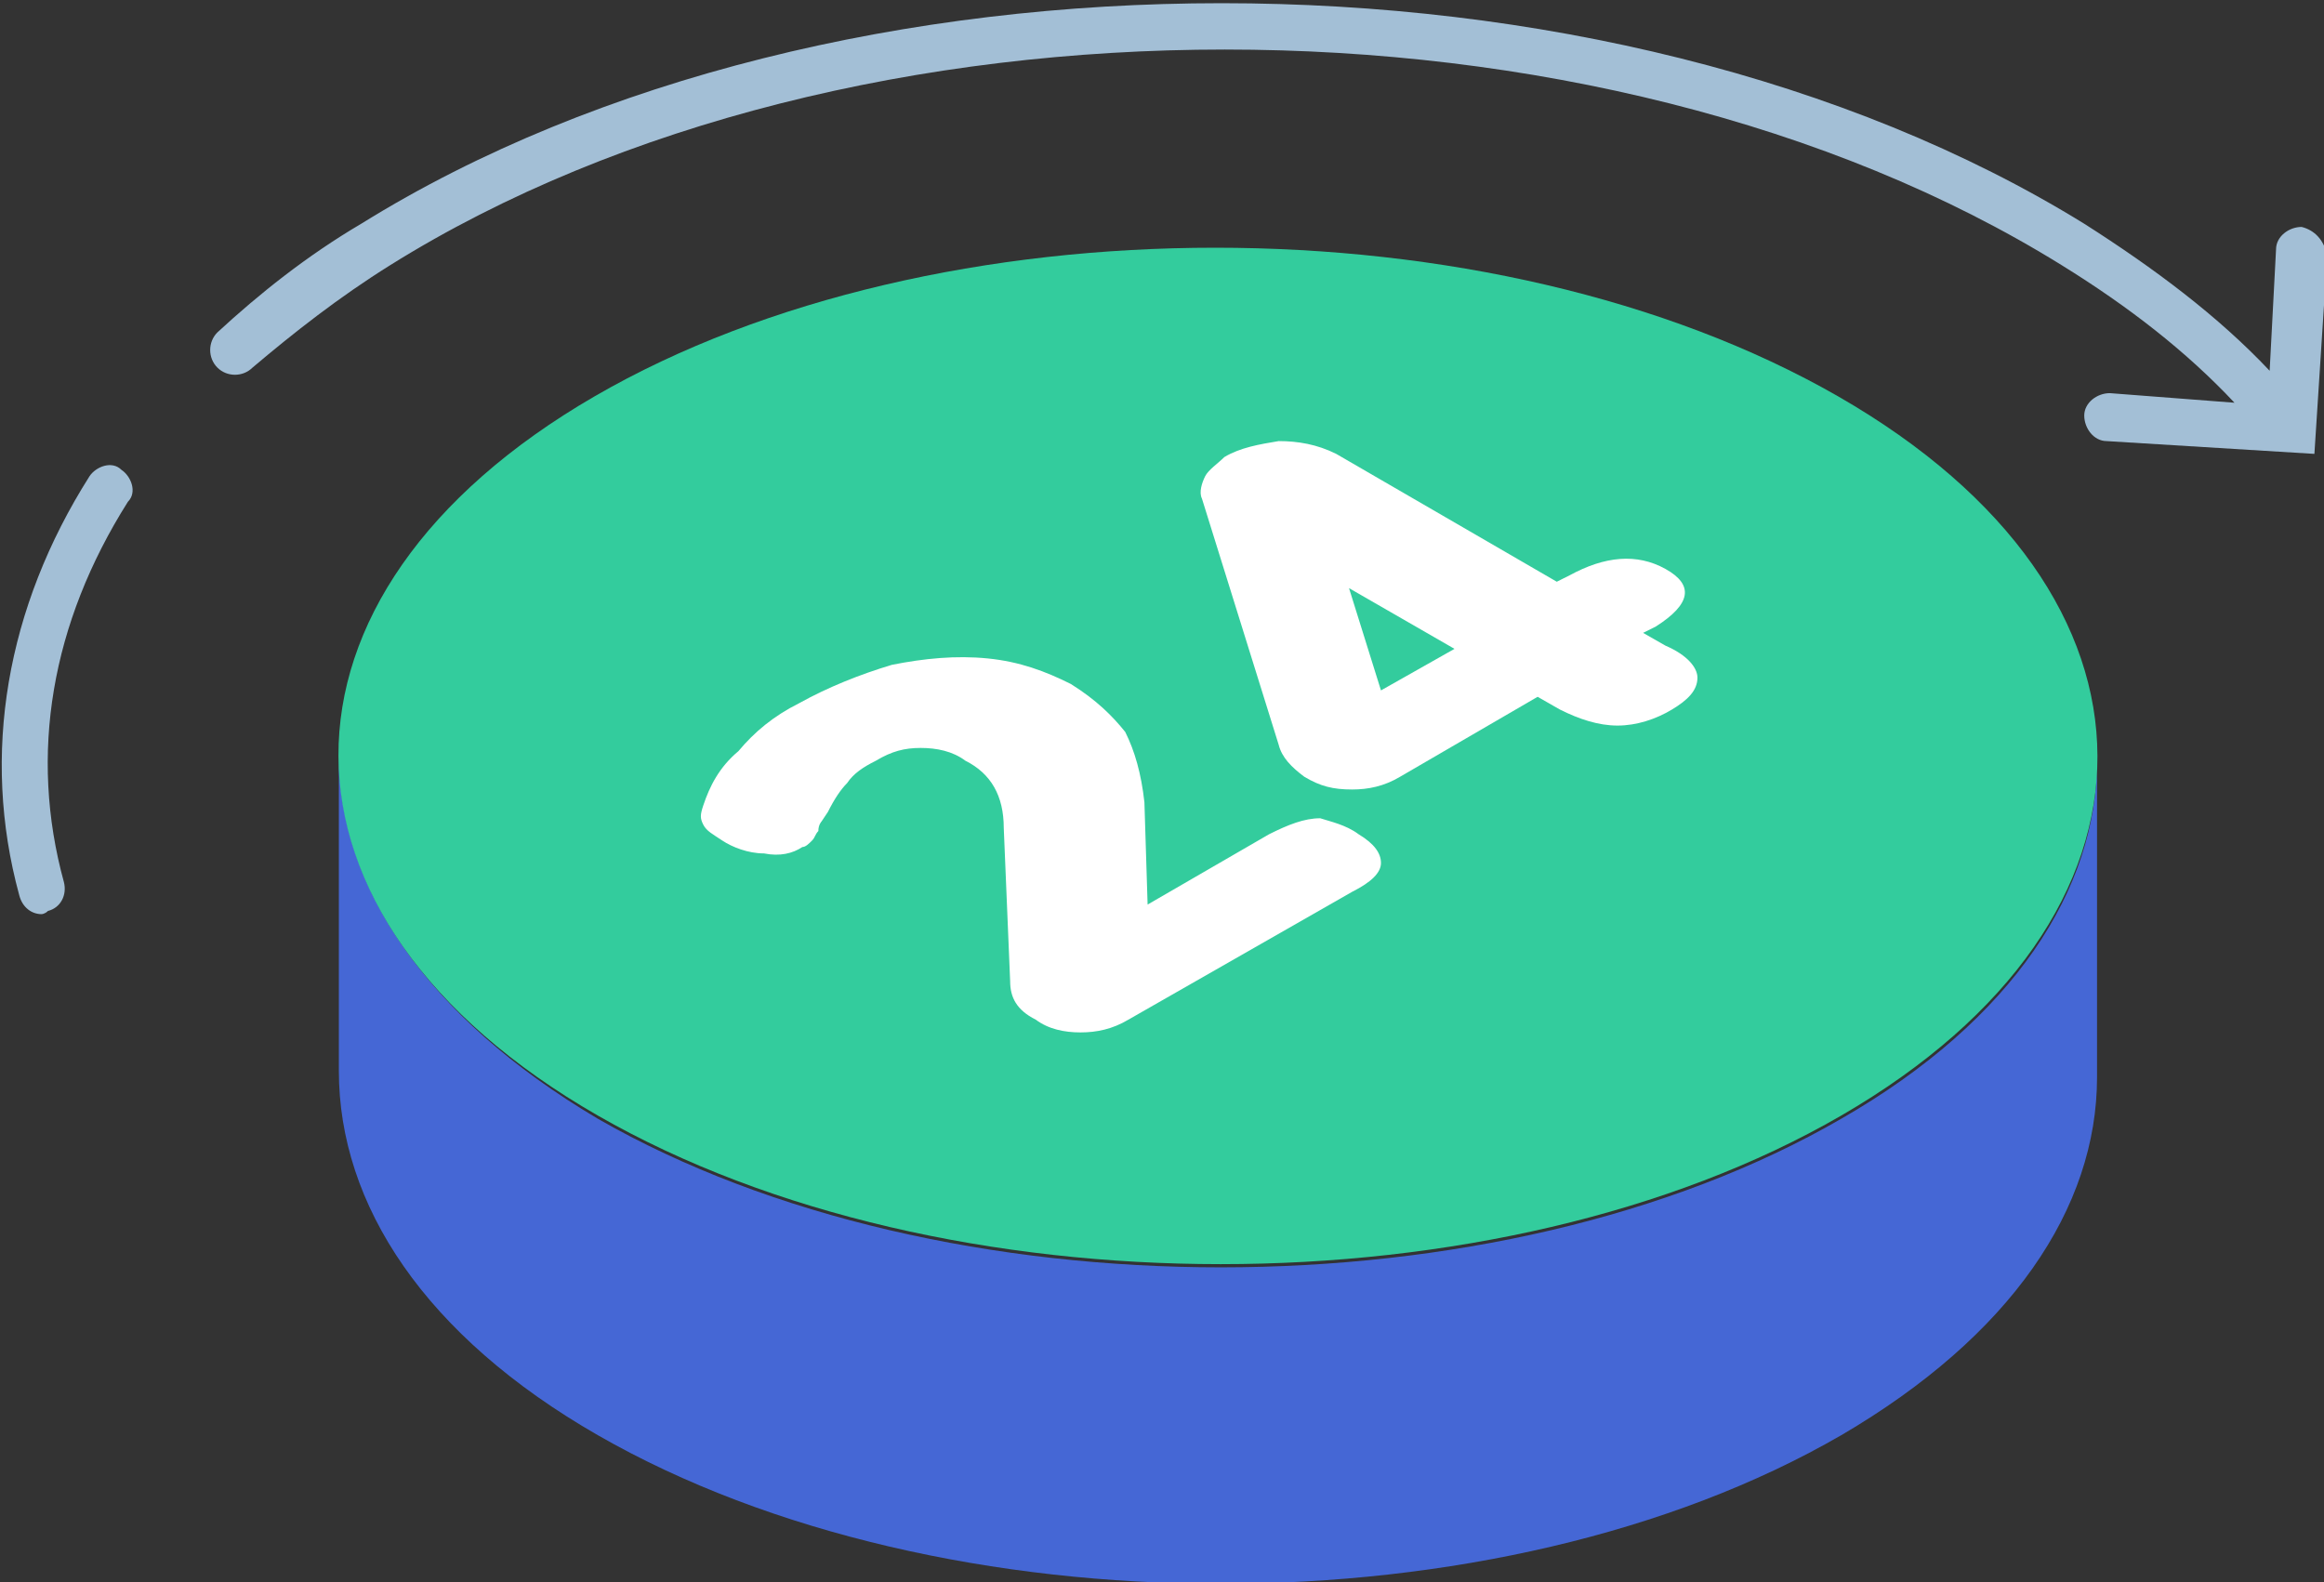 <?xml version="1.0" encoding="utf-8"?>
<!-- Generator: Adobe Illustrator 21.1.0, SVG Export Plug-In . SVG Version: 6.00 Build 0)  -->
<svg version="1.1" id="Layer_1" xmlns="http://www.w3.org/2000/svg" xmlns:xlink="http://www.w3.org/1999/xlink" x="0px" y="0px"
	 viewBox="0 0 72.7 49.5" style="enable-background:new 0 0 72.7 49.5;" xml:space="preserve">
<rect x="0" y="0" width="72.7" height="49.5" fill="#333333" stroke="none"/>
<style type="text/css">
	.st0{fill:#4567D5;}
	.st1{fill:#33CC9D;}
	.st2{fill:#A3BFD6;}
	.st3{fill:#FFFFFF;}
</style>
<g>
	<path class="st0" d="M65.6,23.8l0,9.9c0,4.1-2.7,8.1-8,11.2c-10.7,6.2-28.1,6.2-38.9,0c-5.4-3.1-8.1-7.2-8.1-11.4l0-9.9
		c0,4.1,2.7,8.2,8.1,11.4c10.8,6.2,28.2,6.2,38.9,0C63,31.9,65.6,27.8,65.6,23.8z"/>
</g>
<g>
	<path class="st1" d="M57.5,12.4c10.8,6.2,10.8,16.3,0.1,22.5c-10.7,6.2-28.1,6.2-38.9,0C7.9,28.7,7.9,18.6,18.6,12.4
		C29.3,6.2,46.7,6.2,57.5,12.4z"/>
</g>
<g>
	<path class="st2" d="M1.3,28.6c-0.3,0-0.6-0.2-0.7-0.6c-1.2-4.4-0.4-9,2.2-13.1c0.2-0.3,0.7-0.5,1-0.2c0.3,0.2,0.5,0.7,0.2,1
		c-2.4,3.8-3.1,7.9-2,11.9c0.1,0.4-0.1,0.8-0.5,0.9C1.4,28.6,1.3,28.6,1.3,28.6z"/>
</g>
<g>
	<g>
		<g>
			<path class="st3" d="M53.1,21.2c0,0.4-0.3,0.7-0.8,1c-0.5,0.3-1.1,0.5-1.7,0.5c-0.6,0-1.2-0.2-1.8-0.5l-0.7-0.4l-4.3,2.5
				c-0.5,0.3-1,0.4-1.5,0.4c-0.6,0-1-0.1-1.5-0.4c-0.4-0.3-0.7-0.6-0.8-1l-2.4-7.7c-0.1-0.2,0-0.5,0.1-0.7c0.1-0.2,0.4-0.4,0.6-0.6
				c0.5-0.3,1.1-0.4,1.7-0.5c0.6,0,1.2,0.1,1.8,0.4l6.9,4l0.4-0.2c1.1-0.6,2.1-0.7,3-0.2c0.9,0.5,0.8,1.1-0.3,1.8l-0.4,0.2l0.7,0.4
				C52.8,20.5,53.1,20.9,53.1,21.2z M43.2,21.6l2.3-1.3l-3.3-1.9L43.2,21.6"/>
		</g>
	</g>
	<g>
		<g>
			<path class="st3" d="M42.5,26.1c0.5,0.3,0.7,0.6,0.7,0.9c0,0.3-0.3,0.6-0.9,0.9l-7,4c-0.5,0.3-1,0.4-1.5,0.4
				c-0.5,0-1-0.1-1.4-0.4c-0.6-0.3-0.8-0.7-0.8-1.2l-0.2-4.8c0-1-0.4-1.7-1.2-2.1c-0.4-0.3-0.9-0.4-1.4-0.4c-0.5,0-0.9,0.1-1.4,0.4
				c-0.4,0.2-0.7,0.4-0.9,0.7c-0.2,0.2-0.4,0.5-0.6,0.9l-0.2,0.3c0,0-0.1,0.1-0.1,0.3c-0.1,0.1-0.1,0.2-0.2,0.3
				c-0.1,0.1-0.2,0.2-0.3,0.2c-0.3,0.2-0.7,0.3-1.2,0.2c-0.5,0-1-0.2-1.3-0.4c-0.3-0.2-0.5-0.3-0.6-0.5c-0.1-0.2-0.1-0.3,0-0.6
				c0.2-0.6,0.5-1.2,1.1-1.7c0.5-0.6,1.1-1.1,1.9-1.5c0.9-0.5,1.9-0.9,2.9-1.2c1-0.2,2-0.3,3-0.2c1,0.1,1.8,0.4,2.6,0.8
				c0.8,0.5,1.3,1,1.7,1.5c0.3,0.6,0.5,1.3,0.6,2.2l0.1,3.2l3.8-2.2c0.6-0.3,1.1-0.5,1.6-0.5C41.6,25.7,42.1,25.8,42.5,26.1z"/>
		</g>
	</g>
</g>
<path class="st2" d="M72,7.1c-0.4,0-0.8,0.3-0.8,0.7L71,11.6c-1.6-1.7-3.6-3.2-5.8-4.6c-14.9-9.2-39.1-9.2-53.9,0
	c-1.7,1-3.2,2.2-4.5,3.4c-0.3,0.3-0.3,0.8,0,1.1c0.3,0.3,0.8,0.3,1.1,0c1.3-1.1,2.7-2.2,4.3-3.2c14.4-9,37.8-9,52.3,0
	c2.1,1.3,3.9,2.7,5.4,4.3l-3.9-0.3c-0.4,0-0.8,0.3-0.8,0.7c0,0.4,0.3,0.8,0.7,0.8l6.5,0.4l0.4-6.2C72.7,7.5,72.4,7.2,72,7.1z"/>
</svg>
